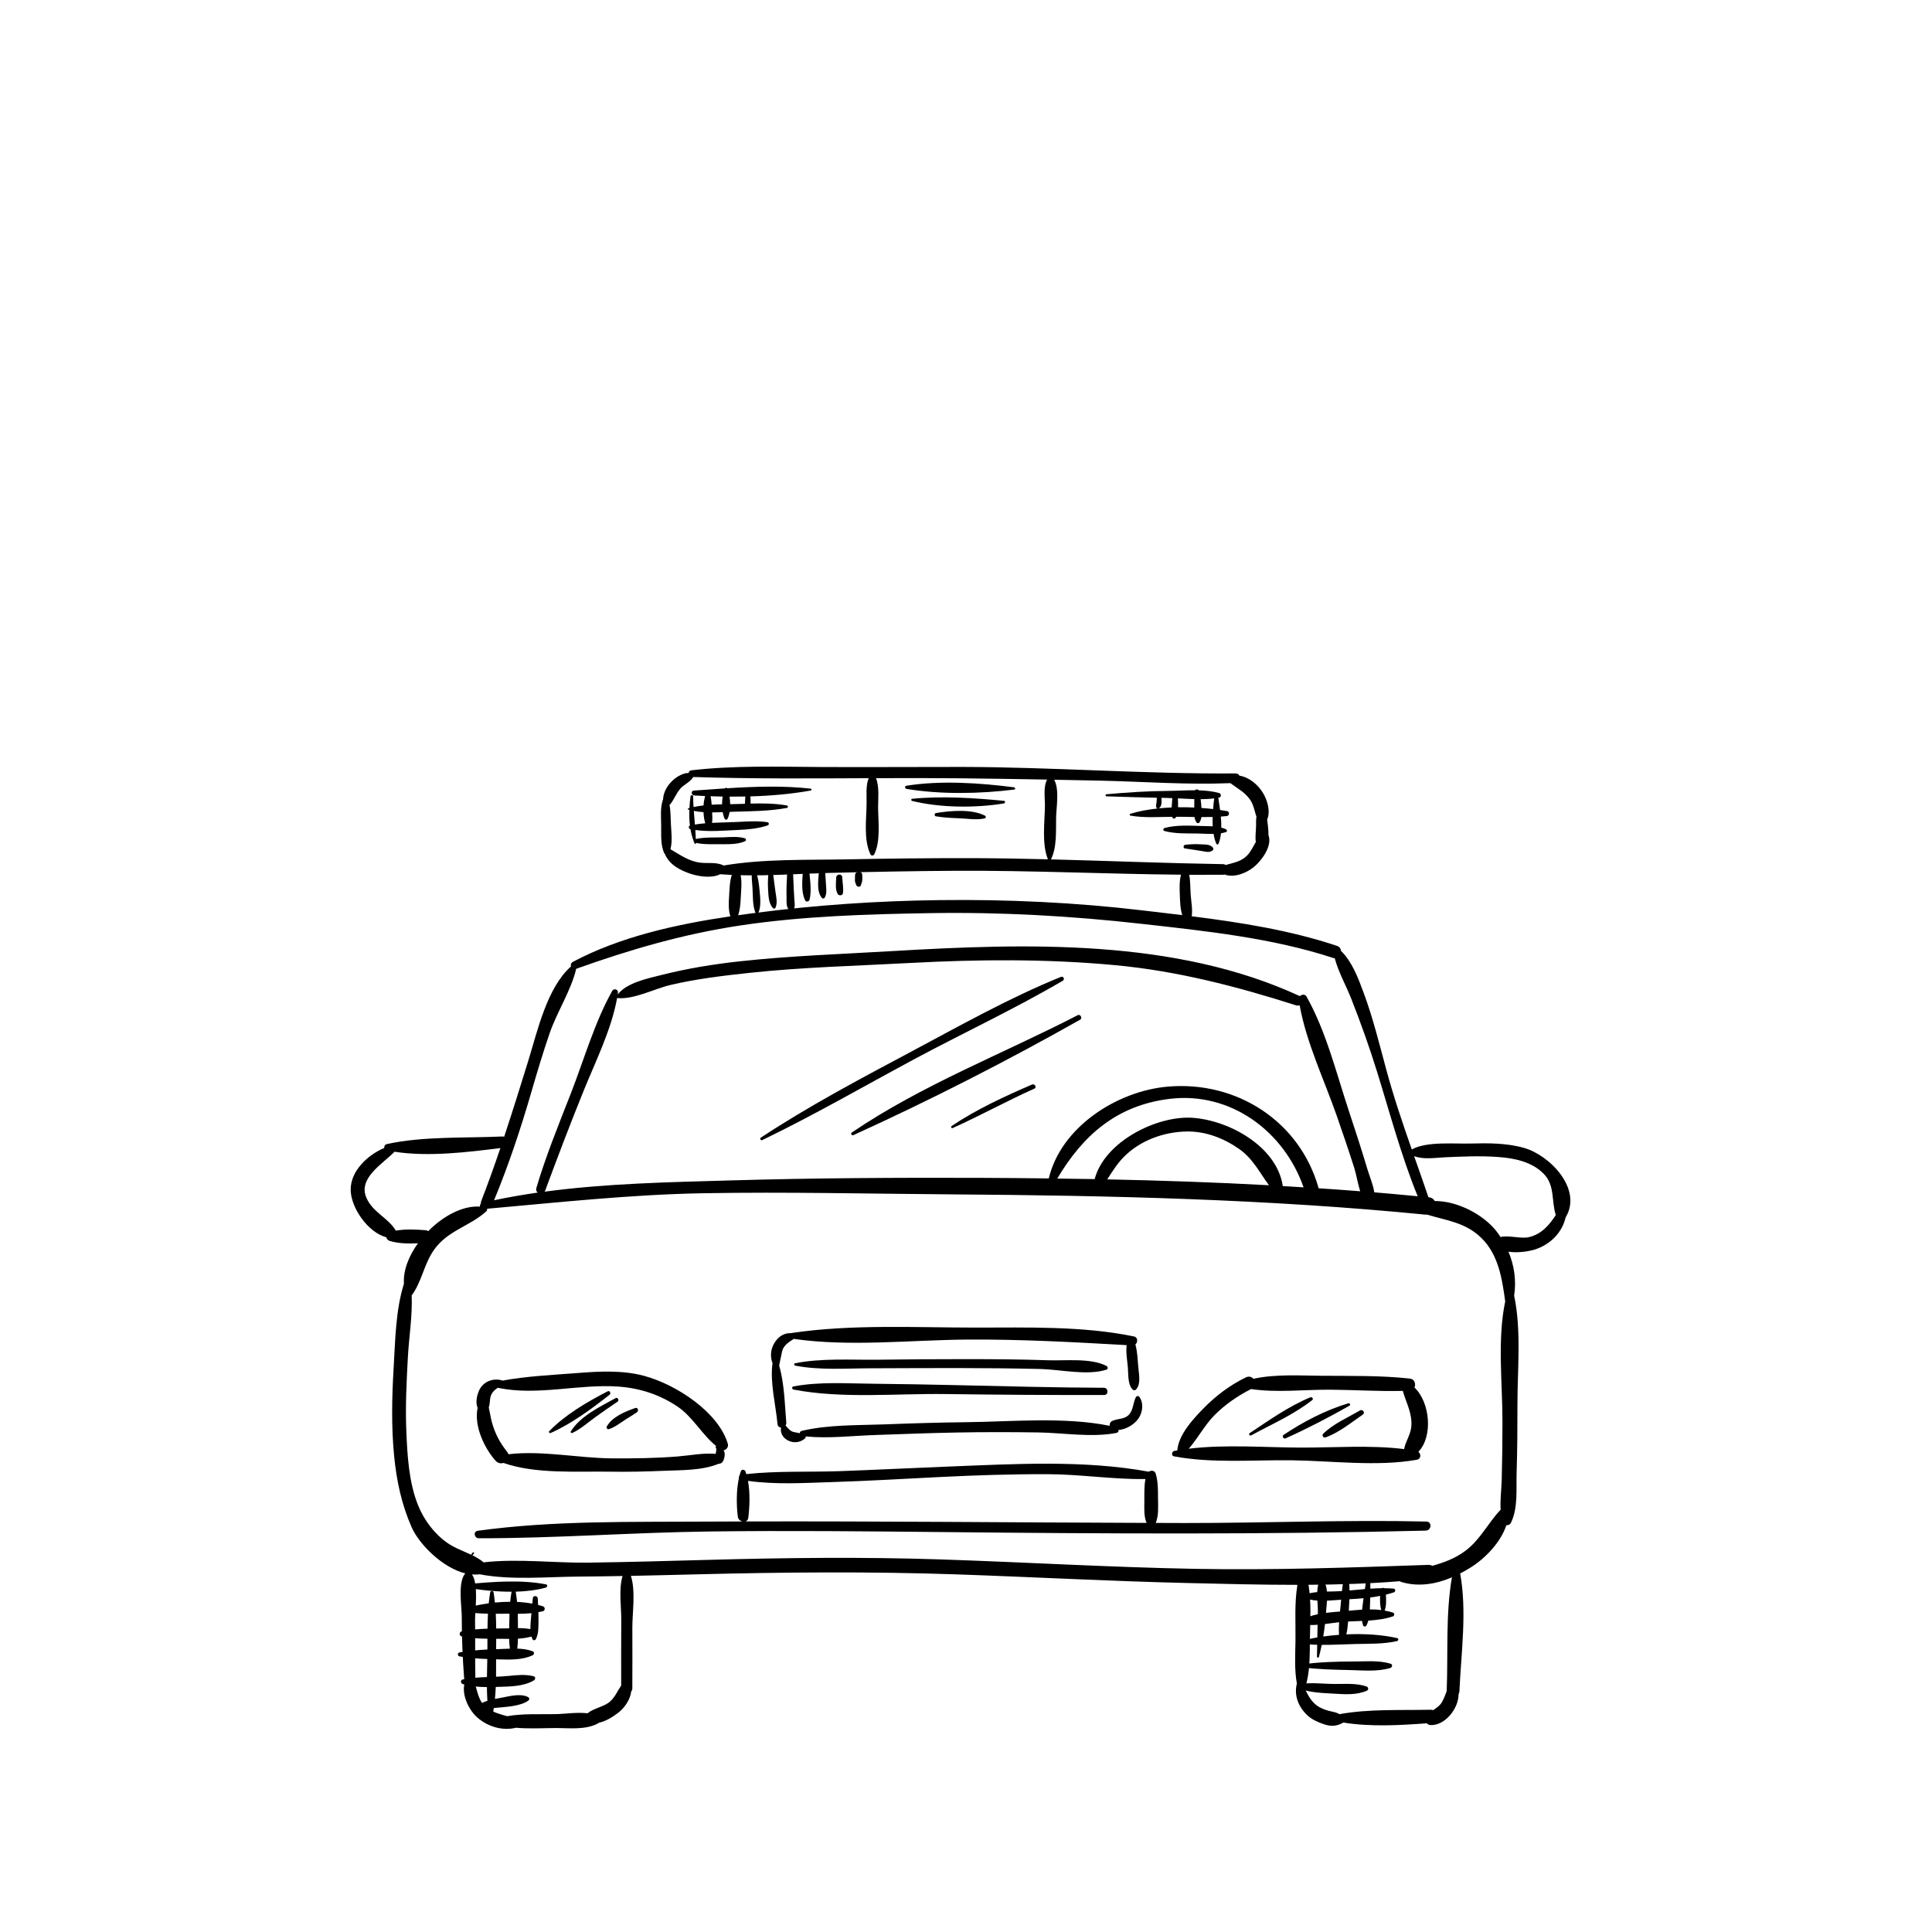 <svg xmlns="http://www.w3.org/2000/svg" xmlns:xlink="http://www.w3.org/1999/xlink" width="377" zoomAndPan="magnify" viewBox="0 0 282.96 283.5" height="377" preserveAspectRatio="xMidYMid meet" version="1.0"><defs><clipPath id="id1"><path d="M 51.121 112.156 L 231 112.156 L 231 254 L 51.121 254 Z M 51.121 112.156 " clip-rule="nonzero"/></clipPath></defs><path fill="#000000" d="M 209.031 223.27 C 197.211 223 185.379 223.492 173.559 223.488 C 172.145 223.488 170.734 223.477 169.32 223.473 C 169.781 222.371 169.664 221.105 169.656 219.91 C 169.652 218.672 169.672 217.48 169.332 216.281 C 169.18 215.754 168.664 215.723 168.301 215.957 C 158.824 214.207 148.547 214.828 138.98 215.199 C 133.676 215.406 128.371 215.68 123.066 215.871 C 118.488 216.039 113.801 215.812 109.242 216.309 C 109.199 216.176 109.164 216.039 109.117 215.914 C 109.02 215.648 108.57 215.551 108.453 215.867 C 108.375 216.066 108.312 216.281 108.254 216.5 C 108.164 216.594 108.137 216.727 108.168 216.852 C 107.758 218.645 107.789 220.895 107.996 222.559 C 108.039 222.914 108.324 223.164 108.637 223.258 C 106.992 223.266 105.348 223.27 103.703 223.277 C 92.5 223.355 80.977 223.09 69.859 224.621 C 69.129 224.719 69.301 225.719 69.996 225.723 C 81.285 225.734 92.598 224.871 103.895 224.727 C 115.367 224.582 126.836 224.703 138.309 224.816 C 161.832 225.055 185.43 225.188 208.949 224.602 C 209.797 224.578 209.902 223.289 209.031 223.27 Z M 109.129 223.258 C 109.332 223.184 109.496 223.023 109.531 222.723 C 109.734 221.121 109.812 219.062 109.488 217.301 C 113.531 217.871 117.742 217.609 121.797 217.48 C 127.051 217.316 132.297 217.004 137.543 216.742 C 142.836 216.477 148.137 216.305 153.434 216.32 C 158.219 216.328 163.035 217.105 167.809 217.031 C 167.609 218.109 167.656 219.211 167.652 220.309 C 167.645 221.363 167.562 222.496 167.98 223.469 C 158.121 223.441 148.266 223.371 138.406 223.32 C 128.648 223.273 118.891 223.227 109.129 223.258 Z M 109.129 223.258 " fill-opacity="1" fill-rule="nonzero"/><path fill="#000000" d="M 106.535 211.875 C 105.211 207.332 99.129 203.207 94.227 201.887 C 91.055 201.031 87.609 201.23 84.375 201.484 C 80.781 201.766 77.055 201.93 73.496 202.586 C 72.094 202.129 70.535 202.746 69.98 204.152 C 69.672 204.926 69.496 205.832 69.816 206.59 C 69.254 209.234 70.793 212.477 72.449 214.344 C 72.785 214.727 73.227 214.793 73.605 214.668 C 78.305 216.328 84.418 215.875 89.316 215.953 C 91.891 215.996 94.469 215.938 97.043 215.828 C 99.664 215.715 102.711 215.809 105.176 214.797 C 105.426 214.801 105.68 214.691 105.828 214.402 C 105.832 214.402 105.832 214.402 105.832 214.398 C 105.879 214.328 105.914 214.254 105.93 214.172 C 106.07 213.809 106.145 213.352 106 213.004 C 105.969 212.934 105.941 212.871 105.91 212.809 C 106.324 212.777 106.656 212.297 106.535 211.875 Z M 99.18 213.719 C 95.984 213.977 92.773 214.02 89.574 214 C 84.684 213.973 79.23 212.805 74.34 213.395 C 74.301 213.273 74.242 213.152 74.145 213.035 C 73.094 211.73 72.363 210.352 71.922 208.738 C 71.723 208.012 71.621 207.266 71.453 206.539 C 71.59 206.129 71.598 205.707 71.656 205.227 C 71.746 204.504 72.207 204 72.789 203.641 C 78.543 204.871 84.633 203.055 90.469 203.465 C 93.602 203.688 96.492 204.629 99.102 206.367 C 101.41 207.906 102.758 210.562 104.859 212.219 C 104.852 212.219 104.844 212.219 104.836 212.219 C 104.746 212.207 104.652 212.336 104.746 212.398 C 104.926 212.523 104.801 213.066 104.766 213.23 C 104.758 213.266 104.738 213.301 104.727 213.336 C 102.887 213.18 101.031 213.57 99.18 213.719 Z M 99.18 213.719 " fill-opacity="1" fill-rule="nonzero"/><path fill="#000000" d="M 207.859 213.043 C 210.051 210.766 209.566 205.758 207.289 203.602 C 207.516 203.102 207.312 202.371 206.648 202.297 C 202.371 201.82 197.98 201.918 193.68 201.879 C 190.457 201.852 186.883 201.617 183.66 202.32 C 183.406 202.043 183.004 201.898 182.566 202.109 C 180.18 203.266 178.105 204.84 176.258 206.738 C 174.75 208.289 172.668 210.539 172.484 212.832 C 172.332 212.859 172.184 212.883 172.035 212.91 C 171.66 212.98 171.578 213.621 171.992 213.699 C 177.562 214.75 183.594 214.215 189.25 214.281 C 195.195 214.355 201.762 215.238 207.617 214.207 C 208.266 214.094 208.281 213.359 207.859 213.043 Z M 190.586 212.418 C 185.242 212.402 179.531 211.926 174.16 212.586 C 175.5 211.059 176.523 209.09 177.953 207.652 C 179.508 206.086 181.348 204.828 183.312 203.828 C 187.078 204.391 191.133 203.898 194.91 203.922 C 198.457 203.945 202.023 204.188 205.574 204.098 C 206.066 205.848 206.961 207.324 206.832 209.262 C 206.75 210.492 205.984 211.473 205.77 212.637 C 200.828 212.023 195.496 212.434 190.586 212.418 Z M 190.586 212.418 " fill-opacity="1" fill-rule="nonzero"/><path fill="#000000" d="M 166.918 204.969 C 166.77 204.766 166.488 204.852 166.391 205.047 C 166.016 205.809 166.035 206.73 165.523 207.43 C 164.859 208.332 163.816 208.098 162.93 208.512 C 162.645 208.645 162.523 208.949 162.566 209.223 C 155.902 207.875 148.246 208.617 141.539 208.691 C 137.523 208.734 133.512 208.859 129.5 209.012 C 125.523 209.16 121.262 209.039 117.383 209.965 C 117.195 210.008 117.09 210.16 117.066 210.32 C 116.809 210.246 116.543 210.191 116.262 210.148 C 115.727 210.062 115.332 209.57 115.004 209.172 C 115.078 209.059 115.125 208.93 115.109 208.766 C 114.887 206.129 114.832 203.004 114.062 200.391 C 114.211 199.691 114.336 198.988 114.5 198.285 C 114.707 197.398 115.488 196.941 116.211 196.469 C 124.496 197.656 133.367 196.625 141.715 196.566 C 149.535 196.516 157.262 196.941 165.055 197.383 C 164.918 198.453 165.141 199.613 165.234 200.676 C 165.316 201.629 165.188 203.18 165.938 203.895 C 166.062 204.016 166.27 204.051 166.402 203.918 C 167.176 203.141 166.859 201.684 166.77 200.695 C 166.668 199.594 166.641 198.363 166.336 197.285 C 166.711 196.973 166.719 196.23 166.129 196.109 C 158.633 194.562 150.559 194.809 142.949 194.809 C 134.082 194.812 124.641 194.289 115.852 195.609 C 115.832 195.613 115.816 195.621 115.797 195.629 C 114.992 195.582 114.211 195.961 113.68 196.617 C 112.848 197.645 112.656 198.891 113.086 200.035 C 112.699 202.891 113.562 206.129 113.82 208.961 C 113.852 209.297 114.082 209.461 114.336 209.488 C 114.184 210.348 114.695 211.109 115.523 211.449 C 116.332 211.785 117.195 211.648 117.852 211.078 C 117.938 211 117.973 210.887 117.957 210.781 C 121.297 211.113 124.742 210.688 128.086 210.574 C 132.09 210.438 136.094 210.281 140.098 210.207 C 144.102 210.129 148.105 210.137 152.109 210.195 C 155.812 210.254 159.93 210.973 163.57 210.262 C 163.789 210.219 163.887 210.023 163.875 209.828 C 164.883 209.766 165.934 209.148 166.551 208.449 C 167.367 207.535 167.648 205.996 166.918 204.969 Z M 166.918 204.969 " fill-opacity="1" fill-rule="nonzero"/><path fill="#000000" d="M 162.09 200.434 C 159.738 199.238 156.125 199.695 153.527 199.605 C 149.5 199.465 145.469 199.441 141.441 199.438 C 137.152 199.434 132.859 199.469 128.57 199.523 C 124.578 199.57 120.328 199.266 116.398 200.043 C 116.223 200.078 116.234 200.352 116.402 200.387 C 119.996 201.094 123.863 200.789 127.512 200.781 C 131.73 200.77 135.949 200.742 140.168 200.746 C 144.234 200.75 148.305 200.789 152.367 200.883 C 155.32 200.953 159.277 201.891 162.086 200.984 C 162.355 200.898 162.301 200.543 162.09 200.434 Z M 162.09 200.434 " fill-opacity="1" fill-rule="nonzero"/><path fill="#000000" d="M 161.703 203.641 C 154.418 203.617 147.145 203.41 139.863 203.25 C 135.926 203.168 131.988 203.082 128.051 203.051 C 124.121 203.023 120.031 202.707 116.156 203.445 C 115.879 203.5 115.934 203.859 116.18 203.906 C 123.301 205.273 131.238 204.465 138.477 204.562 C 146.238 204.664 153.992 204.723 161.754 204.699 C 162.441 204.695 162.383 203.641 161.703 203.641 Z M 161.703 203.641 " fill-opacity="1" fill-rule="nonzero"/><path fill="#000000" d="M 155.41 143.348 C 147.742 146.457 140.434 150.598 133.137 154.48 C 125.766 158.406 118.348 162.336 111.371 166.938 C 111.176 167.066 111.359 167.402 111.57 167.301 C 119.102 163.672 126.352 159.473 133.715 155.516 C 140.996 151.605 148.543 148.098 155.672 143.918 C 156.016 143.715 155.793 143.195 155.41 143.348 Z M 155.41 143.348 " fill-opacity="1" fill-rule="nonzero"/><path fill="#000000" d="M 157.879 148.965 C 146.891 154.637 134.961 159.211 124.715 166.191 C 124.5 166.336 124.723 166.672 124.949 166.57 C 136.223 161.438 147.453 155.715 158.238 149.621 C 158.609 149.41 158.258 148.766 157.879 148.965 Z M 157.879 148.965 " fill-opacity="1" fill-rule="nonzero"/><path fill="#000000" d="M 151.16 159.148 C 147.102 160.906 143.051 162.758 139.375 165.23 C 139.191 165.352 139.344 165.613 139.539 165.523 C 143.578 163.703 147.461 161.559 151.508 159.746 C 151.918 159.562 151.562 158.973 151.16 159.148 Z M 151.16 159.148 " fill-opacity="1" fill-rule="nonzero"/><g clip-path="url(#id1)"><path fill="#000000" d="M 223.426 168.461 C 220.891 167.723 218.152 167.727 215.531 167.801 C 213.121 167.867 209.043 167.453 206.895 168.672 C 205.535 164.785 204.215 160.895 203.133 156.887 C 202.113 153.109 201.18 149.301 199.812 145.629 C 199.023 143.516 198.156 141.148 196.52 139.543 C 196.484 139.223 196.293 138.918 195.898 138.789 C 189.102 136.516 181.812 135.363 174.605 134.453 C 174.75 133.41 174.523 132.309 174.449 131.266 C 174.383 130.289 174.414 129.316 174.238 128.367 C 175.902 128.375 177.562 128.375 179.227 128.363 C 179.297 128.359 179.352 128.336 179.41 128.324 C 180.871 128.852 182.684 128.098 183.797 127.16 C 184.902 126.227 186.465 124.105 185.859 122.535 C 185.887 121.762 185.75 120.949 185.676 120.281 C 185.676 120.277 185.672 120.266 185.672 120.258 C 186.195 119.047 185.699 117.406 185.059 116.355 C 184.305 115.121 183.043 114.059 181.617 113.82 C 181.508 113.633 181.316 113.488 181.027 113.492 C 167.641 113.59 154.219 112.559 140.816 112.539 C 133.965 112.531 127.113 112.59 120.262 112.551 C 113.922 112.516 107.457 112.305 101.152 113.039 C 100.922 113.066 100.805 113.238 100.777 113.426 C 100.059 113.395 99.117 113.949 98.707 114.285 C 97.777 115.051 97.066 116.137 97.023 117.336 C 97.008 117.367 96.992 117.391 96.98 117.426 C 96.605 118.605 96.734 119.852 96.75 121.074 C 96.773 122.418 96.629 123.973 97.207 125.207 C 97.227 125.254 97.262 125.277 97.293 125.312 C 97.934 126.863 99.496 127.707 101.09 128.227 C 102.289 128.617 104.152 128.914 105.402 128.285 C 105.973 128.328 106.543 128.359 107.113 128.387 C 106.789 129.402 106.785 130.496 106.715 131.555 C 106.648 132.535 106.602 133.531 106.906 134.461 C 99.012 135.629 90.785 137.426 83.801 141.141 C 83.508 141.297 83.441 141.578 83.516 141.816 C 79.992 144.934 78.586 151.336 77.277 155.562 C 76.105 159.344 74.945 163.086 73.707 166.812 C 73.625 166.781 73.543 166.762 73.441 166.766 C 67.992 167.02 61.82 166.711 56.508 167.879 C 56.207 167.945 56.074 168.215 56.125 168.449 C 53.645 169.484 51.148 171.875 51.188 174.609 C 51.223 177.223 53.695 180.828 56.426 181.566 C 56.48 181.793 56.629 182 56.852 182.07 C 58.109 182.473 59.645 182.516 61.059 182.438 C 59.707 184.316 58.875 186.441 59.004 188.371 C 57.773 192.277 57.73 196.762 57.488 200.809 C 57.234 205.066 57.148 209.375 57.562 213.625 C 57.914 217.258 58.652 220.746 60.129 224.094 C 61.266 226.664 64.699 230.062 68.004 230.875 C 66.871 232.172 67.488 235.734 67.488 237.18 C 67.488 240.238 67.602 243.262 67.84 246.309 C 67.852 246.434 67.918 246.57 68.012 246.684 C 67.293 248.43 68.48 250.906 69.781 252.035 C 71.332 253.383 73.473 254.016 75.441 253.527 C 77.348 253.699 79.301 253.582 81.184 253.57 C 83.246 253.562 85.68 253.891 87.523 252.867 C 87.562 252.844 87.594 252.816 87.625 252.793 C 88.684 252.562 89.754 251.871 90.488 251.297 C 91.359 250.617 92.223 249.398 92.355 248.195 C 92.445 248.086 92.516 247.945 92.516 247.746 C 92.52 244.801 92.543 241.852 92.52 238.91 C 92.504 236.738 93.031 233.508 92.309 231.242 C 95.652 231.176 99 231.09 102.344 231.008 C 114.906 230.695 127.441 230.59 140 231.02 C 151.305 231.406 162.598 232.023 173.902 232.289 C 179.254 232.414 184.684 232.562 190.113 232.559 C 189.66 235.242 189.863 238.031 189.828 240.742 C 189.801 242.84 189.652 244.984 190.031 247.047 C 189.59 248.781 190.25 250.469 191.578 251.707 C 192.242 252.328 193.102 252.703 193.949 252.996 C 195.098 253.395 195.906 253.301 196.859 252.766 C 200.828 253.41 205.105 253.172 209.102 252.875 C 209.223 253.016 209.383 253.113 209.582 253.129 C 211.699 253.289 213.762 250.77 213.762 248.598 C 213.828 248.48 213.875 248.34 213.883 248.172 C 214.133 242.59 215.016 236.43 213.992 230.891 C 214.559 230.598 215.109 230.281 215.645 229.941 C 217.676 228.648 219.953 226.32 220.77 223.809 C 221.035 223.836 221.32 223.711 221.445 223.449 C 222.504 221.266 222.203 218.559 222.277 216.164 C 222.383 212.82 222.398 209.473 222.398 206.129 C 222.395 200.957 222.996 195.223 221.914 190.121 C 222.254 187.914 221.938 185.707 221.078 183.672 C 222.484 183.898 224.23 183.609 225.121 183.297 C 227.32 182.535 228.969 180.812 229.469 178.641 C 231.98 174.504 227.18 169.555 223.426 168.461 Z M 180.273 114.918 C 181.32 115.707 182.434 116.254 183.195 117.387 C 183.684 118.109 183.82 119.02 184.102 119.855 C 184.023 120.273 184.043 120.738 184.047 121.055 C 184.059 121.82 183.875 122.75 184.012 123.543 C 183.617 124.227 183.266 124.973 182.766 125.5 C 181.887 126.434 180.727 126.598 179.59 126.926 C 179.477 126.859 179.352 126.805 179.188 126.805 C 170.77 126.668 162.363 126.32 153.949 126.105 C 154.836 124.34 154.668 121.883 154.703 119.938 C 154.73 118.469 155.215 115.84 154.418 114.418 C 156.684 114.457 158.949 114.5 161.215 114.551 C 167.555 114.695 173.934 115.18 180.273 114.918 Z M 108.41 128.43 C 112.762 128.531 117.156 128.199 121.477 128.09 C 127.645 127.934 133.812 127.812 139.98 127.777 C 151 127.719 162.016 128.25 173.031 128.352 C 172.77 129.332 172.82 130.367 172.859 131.391 C 172.895 132.336 172.914 133.367 173.219 134.281 C 171.293 134.047 169.379 133.824 167.48 133.602 C 157.547 132.422 147.527 131.957 137.527 132.082 C 128.434 132.195 119.328 132.812 110.312 133.992 C 109.562 134.09 108.809 134.191 108.051 134.301 C 108.309 133.504 108.387 132.68 108.422 131.828 C 108.473 130.707 108.633 129.535 108.41 128.43 Z M 105.906 127.004 C 104.906 126.473 103.605 126.715 102.512 126.59 C 100.82 126.395 99.527 125.434 98.113 124.617 C 98.418 123.453 98.238 122.129 98.18 120.957 C 98.129 120.008 98.152 119.039 97.973 118.109 C 98.031 118.066 98.086 118.02 98.133 117.953 C 98.742 117.148 99.07 116.156 99.82 115.457 C 100.016 115.273 101.234 114.535 101.445 114.016 C 110.004 114.293 118.609 114.23 127.199 114.191 C 126.758 115.262 126.902 116.688 126.895 117.766 C 126.879 120.121 126.418 123.188 127.457 125.359 C 127.578 125.613 127.906 125.59 128.023 125.348 C 128.973 123.406 128.598 120.57 128.582 118.465 C 128.574 117.254 128.793 115.449 128.27 114.188 C 132.422 114.172 136.57 114.164 140.711 114.207 C 144.934 114.25 149.156 114.32 153.379 114.395 C 152.797 115.457 153.078 117.129 153.062 118.25 C 153.031 120.68 152.578 123.793 153.5 126.094 C 149.914 126.004 146.324 125.938 142.734 125.926 C 136.469 125.906 130.211 125.98 123.953 126.102 C 118.012 126.215 111.805 126.012 105.906 127.004 Z M 77.672 160.344 C 78.523 157.414 79.391 154.492 80.387 151.609 C 81.445 148.535 83.52 145.355 84.285 142.16 C 92.227 139.324 99.996 137.059 108.367 135.801 C 117.57 134.422 126.965 134.145 136.254 133.992 C 146.602 133.82 156.957 134.406 167.238 135.562 C 176.574 136.609 186.402 137.629 195.355 140.57 C 195.438 140.598 195.516 140.609 195.59 140.617 C 196.129 142.656 197.246 144.602 198.008 146.543 C 199.398 150.074 200.672 153.637 201.797 157.262 C 203.688 163.352 205.344 169.617 207.762 175.539 C 205.641 175.336 203.516 175.137 201.391 174.961 C 201.223 173.797 200.688 172.602 200.375 171.543 C 199.535 168.715 198.617 165.906 197.688 163.105 C 195.852 157.57 194.32 151.312 191.438 146.219 C 191.223 145.844 190.738 145.914 190.473 146.18 C 190.465 146.176 190.461 146.168 190.453 146.164 C 172.16 137.703 150.305 138.41 130.668 139.562 C 123.191 140.004 115.711 140.254 108.262 141.066 C 104.363 141.488 100.508 142.125 96.707 143.09 C 94.781 143.578 91.68 144.195 90.371 145.938 C 90.383 145.859 90.398 145.777 90.41 145.695 C 90.484 145.191 89.816 144.957 89.566 145.406 C 86.965 150.047 85.418 155.535 83.477 160.496 C 81.691 165.059 79.828 169.621 78.434 174.32 C 78.348 174.621 78.449 174.855 78.629 175 C 76.477 175.309 74.34 175.68 72.23 176.125 C 74.363 170.961 76.113 165.707 77.672 160.344 Z M 174.691 164.023 C 169.516 163.688 161.824 167.48 160.359 173.02 C 158.531 172.988 156.703 172.965 154.875 172.941 C 158.629 166.594 163.609 162.191 171.363 161.246 C 180.328 160.156 188.156 166.023 191.016 174.23 C 189.996 174.168 188.98 174.102 187.965 174.043 C 187.102 168.195 180.004 164.367 174.691 164.023 Z M 185.938 173.922 C 178.031 173.492 170.121 173.223 162.203 173.059 C 162.938 171.934 163.633 170.793 164.613 169.793 C 167.008 167.355 170.449 166.105 173.816 166.035 C 176.617 165.977 179.297 167.012 181.559 168.598 C 183.586 170.02 184.559 172.059 185.938 173.922 Z M 171.059 159.453 C 163.648 160.105 155.414 165.367 153.629 172.922 C 150.223 172.879 146.816 172.848 143.406 172.836 C 131.277 172.797 119.125 172.859 107 173.211 C 98.012 173.469 88.688 173.648 79.637 174.867 C 79.668 174.816 79.707 174.773 79.727 174.715 C 81.559 169.777 83.418 164.867 85.402 159.988 C 87.156 155.676 89.445 151.078 90.285 146.453 C 92.691 146.715 95.754 145.09 98.094 144.539 C 101.883 143.645 105.797 143.176 109.664 142.762 C 117.512 141.918 125.426 141.73 133.305 141.305 C 143.34 140.766 153.363 140.695 163.379 141.629 C 172.484 142.48 181.23 144.75 189.914 147.523 C 190.109 147.586 190.285 147.566 190.438 147.504 C 191.418 152.973 194.043 158.473 195.863 163.672 C 196.758 166.223 197.625 168.781 198.445 171.355 C 198.766 172.363 198.953 173.652 199.324 174.805 C 197.293 174.645 195.258 174.5 193.227 174.367 C 190.469 164.512 181.168 158.562 171.059 159.453 Z M 57.812 180.582 C 56.727 178.707 54.383 177.906 53.469 175.699 C 52.273 172.809 56 170.715 57.621 169.004 C 62.566 169.773 68.258 169.082 73.156 168.469 C 72.27 171.078 71.344 173.672 70.34 176.266 C 70.289 176.402 70.273 176.527 70.285 176.641 C 70.172 176.754 70.133 176.914 70.156 177.059 C 67.656 176.875 64.781 178.418 62.574 180.652 C 62.461 180.582 62.336 180.531 62.191 180.52 C 60.832 180.418 59.23 180.328 57.812 180.582 Z M 90.895 237.672 C 90.871 240.891 90.879 244.113 90.883 247.332 C 90.352 248.098 90.008 248.977 89.293 249.641 C 88.387 250.48 86.867 250.625 85.953 251.41 C 84.418 251.215 82.73 251.504 81.234 251.531 C 78.926 251.574 76.469 251.426 74.164 251.832 C 73.109 251.559 72.066 251.258 71.176 250.605 C 69.836 249.629 69.832 248.059 69.277 246.707 C 69.398 246.566 69.488 246.395 69.484 246.23 C 69.43 243.422 69.48 240.613 69.438 237.801 C 69.418 236.34 70 232.508 68.992 231.031 C 69.367 231.059 69.746 231.062 70.109 231.008 C 74.754 231.906 80.051 231.371 84.656 231.348 C 86.801 231.332 88.945 231.301 91.086 231.262 C 90.492 233.203 90.906 235.793 90.895 237.672 Z M 212.016 248.125 C 212.016 248.137 212.016 248.148 212.016 248.16 C 211.797 248.719 211.605 249.297 211.293 249.812 C 210.977 250.328 210.5 250.637 210.023 250.949 C 209.906 250.91 209.781 250.883 209.637 250.887 C 205.258 250.984 200.609 250.746 196.281 251.535 C 196.016 251.387 195.734 251.27 195.359 251.195 C 194.672 251.051 194.016 250.875 193.395 250.539 C 192.293 249.945 191.695 248.883 191.207 247.777 C 191.988 245.457 191.914 242.938 191.945 240.504 C 191.98 237.875 192.18 235.156 191.738 232.551 C 196.227 232.523 200.715 232.387 205.152 232.023 C 205.199 232.07 205.258 232.109 205.324 232.129 C 207.852 232.902 210.422 232.461 212.785 231.457 C 211.84 236.844 212.238 242.695 212.016 248.125 Z M 220.199 208.527 C 220.203 211.402 220.168 214.273 220.09 217.148 C 220.051 218.625 219.84 220.094 219.934 221.535 C 218.109 223.43 217.051 225.789 214.871 227.48 C 213.363 228.648 211.664 229.27 209.91 229.766 C 209.754 229.676 209.562 229.621 209.34 229.629 C 197.895 230.027 186.512 230.422 175.051 230.211 C 162.574 229.977 150.109 229.234 137.637 228.824 C 126.297 228.453 114.969 228.582 103.625 228.895 C 97.781 229.055 91.938 229.219 86.09 229.301 C 81.168 229.371 75.691 228.68 70.695 229.258 C 70.199 228.84 69.641 228.512 69.055 228.227 C 69.121 228.133 69.191 228.043 69.27 227.961 C 69.371 227.855 69.195 227.707 69.098 227.816 C 69.008 227.914 68.938 228.027 68.859 228.137 C 67.715 227.594 66.484 227.164 65.418 226.434 C 63.477 225.102 61.949 223.047 61.078 220.883 C 59.711 217.492 59.5 213.535 59.352 209.945 C 59.203 206.387 59.387 202.824 59.574 199.273 C 59.73 196.273 60.262 193.129 60.141 190.086 C 61.629 188.086 61.938 185.5 63.398 183.426 C 65.441 180.516 68.652 179.977 71.117 177.727 C 71.211 177.637 71.238 177.492 71.199 177.371 C 81.82 176.43 92.285 175.281 102.973 175.094 C 115.148 174.879 127.332 175.176 139.508 175.262 C 162.656 175.426 185.793 175.961 208.84 178.23 C 208.945 178.242 209.047 178.242 209.145 178.23 C 211.922 179.098 214.719 179.336 217.078 181.629 C 219.613 184.094 220.148 187.621 220.602 190.965 C 219.43 196.543 220.199 202.926 220.199 208.527 Z M 224.152 181.523 C 222.949 181.832 221.176 181.219 219.922 181.523 C 219.734 181.238 219.543 180.953 219.328 180.684 C 217.461 178.281 213.645 176.211 210.262 176.238 C 210.109 175.949 209.828 175.73 209.375 175.684 C 209.363 175.684 209.352 175.684 209.336 175.68 C 208.652 173.656 207.941 171.648 207.234 169.645 C 208.621 170.191 210.359 169.883 211.816 169.816 C 214.418 169.703 217.035 169.586 219.633 169.781 C 221.992 169.957 224.523 170.484 226.238 172.227 C 227.949 173.957 227.352 176.289 228.031 178.289 C 227.07 179.746 226 181.051 224.152 181.523 Z M 224.152 181.523 " fill-opacity="1" fill-rule="nonzero"/></g><path fill="#000000" d="M 118.699 115.727 C 114.75 115.273 110.555 115.41 106.457 115.668 C 106.352 115.574 106.191 115.59 106.09 115.691 C 104.559 115.789 103.043 115.902 101.559 116.008 C 101.082 116.039 101.152 116.699 101.605 116.727 C 102.129 116.758 102.664 116.785 103.195 116.809 C 103.082 117.234 103 117.703 102.965 118.188 C 102.473 118.246 101.98 118.32 101.5 118.426 C 101.469 117.906 101.441 117.383 101.441 116.855 C 101.441 116.641 101.086 116.613 101.059 116.832 C 100.984 117.395 100.926 117.984 100.898 118.582 C 100.84 118.598 100.777 118.609 100.723 118.625 C 100.637 118.652 100.637 118.77 100.723 118.797 C 100.777 118.812 100.832 118.82 100.891 118.836 C 100.859 119.602 100.875 120.379 100.965 121.141 C 100.711 121.227 100.785 121.613 101.027 121.664 C 101.035 121.668 101.043 121.668 101.047 121.668 C 101.145 122.254 101.293 122.824 101.5 123.363 C 101.492 123.449 101.52 123.527 101.582 123.586 C 101.609 123.645 101.625 123.707 101.652 123.766 C 101.699 123.871 101.855 123.852 101.855 123.727 C 101.855 123.715 101.855 123.699 101.855 123.684 C 102.992 123.93 104.168 123.879 105.328 123.875 C 106.582 123.867 107.895 123.953 109.059 123.441 C 109.242 123.359 109.234 123.066 109.035 123.012 C 108.008 122.711 106.957 122.828 105.898 122.867 C 104.547 122.914 103.156 122.824 101.828 123.113 C 101.812 122.672 101.797 122.23 101.762 121.793 C 103.797 122.086 105.945 121.875 107.98 121.789 C 109.457 121.727 110.957 121.594 112.363 121.125 C 112.625 121.035 112.605 120.688 112.324 120.648 C 110.898 120.434 109.461 120.535 108.023 120.609 C 106.773 120.672 105.488 120.684 104.215 120.746 C 104.281 120.238 104.262 119.73 104.227 119.215 C 104.742 119.211 105.258 119.195 105.777 119.176 C 105.836 119.52 105.93 119.848 106.066 120.148 C 106.16 120.352 106.418 120.301 106.5 120.125 C 106.641 119.82 106.738 119.484 106.797 119.137 C 107 119.129 107.203 119.117 107.402 119.113 C 110.02 119.035 112.637 119.035 115.219 118.551 C 115.402 118.52 115.379 118.227 115.203 118.195 C 113.426 117.883 111.652 117.867 109.867 117.918 C 109.867 117.848 109.867 117.773 109.871 117.707 C 109.879 117.43 109.859 117.145 109.832 116.863 C 112.848 116.777 115.855 116.512 118.703 116 C 118.855 115.973 118.855 115.746 118.699 115.727 Z M 101.699 120.992 C 101.641 120.324 101.586 119.66 101.539 118.992 C 102.008 119.086 102.48 119.141 102.961 119.176 C 102.984 119.75 103.066 120.309 103.223 120.809 C 102.711 120.852 102.199 120.906 101.699 120.992 Z M 105.684 118.027 C 105.176 118.039 104.664 118.051 104.16 118.082 C 104.133 117.664 104.09 117.25 103.996 116.84 C 104.586 116.863 105.18 116.879 105.773 116.891 C 105.719 117.262 105.688 117.645 105.684 118.027 Z M 109.059 117.504 C 109.047 117.633 109.039 117.789 109.043 117.945 C 108.816 117.953 108.594 117.961 108.371 117.969 C 107.883 117.988 107.383 117.996 106.879 118.004 C 106.871 117.633 106.836 117.262 106.781 116.898 C 107.555 116.902 108.328 116.895 109.102 116.879 C 109.086 117.09 109.074 117.297 109.059 117.504 Z M 109.059 117.504 " fill-opacity="1" fill-rule="nonzero"/><path fill="#000000" d="M 179.777 119.016 C 179.449 118.957 179.102 118.91 178.762 118.859 C 178.68 118.23 178.586 117.625 178.504 117.055 C 178.547 117.047 178.59 117.043 178.629 117.035 C 178.984 116.961 178.941 116.453 178.621 116.367 C 177.668 116.105 176.66 116.004 175.641 115.973 C 175.492 115.789 175.219 115.797 175.07 115.965 C 173.723 115.957 172.363 116.047 171.07 116.059 C 168.062 116.078 165.07 116.281 162.078 116.551 C 161.902 116.566 161.926 116.848 162.098 116.852 C 164.559 116.93 167.02 117.012 169.48 117.062 C 169.473 117.273 169.469 117.484 169.445 117.695 C 169.418 117.926 169.34 118.16 169.379 118.391 C 169.398 118.512 169.496 118.613 169.609 118.637 C 168.18 118.789 166.801 119.039 165.574 119.422 C 165.434 119.465 165.492 119.664 165.613 119.684 C 167.621 120.035 169.676 119.879 171.711 119.855 C 171.742 119.918 171.777 119.984 171.82 120.043 C 171.898 120.156 172.07 120.137 172.16 120.062 C 172.238 120 172.289 119.926 172.34 119.852 C 173.227 119.852 174.117 119.871 175.008 119.887 C 175.051 120.164 175.137 120.43 175.301 120.668 C 175.41 120.828 175.621 120.848 175.734 120.68 C 175.898 120.441 175.98 120.176 176.023 119.898 C 176.574 119.902 177.125 119.898 177.672 119.883 C 177.656 120.344 177.656 120.805 177.68 121.254 C 177.191 121.223 176.695 121.223 176.191 121.211 C 174.375 121.16 172.387 121.016 170.621 121.5 C 170.43 121.555 170.336 121.867 170.582 121.934 C 172.121 122.359 173.777 122.289 175.367 122.305 C 176.172 122.316 176.996 122.387 177.812 122.367 C 177.895 122.871 178.012 123.352 178.195 123.785 C 178.25 123.918 178.469 123.984 178.535 123.816 C 178.727 123.34 178.836 122.816 178.895 122.27 C 179.145 122.23 179.391 122.176 179.637 122.098 C 179.84 122.031 179.785 121.754 179.621 121.68 C 179.398 121.582 179.172 121.508 178.941 121.445 C 178.953 120.914 178.926 120.371 178.871 119.824 C 179.164 119.805 179.453 119.781 179.746 119.75 C 180.16 119.703 180.195 119.09 179.777 119.016 Z M 171.664 118.398 C 171.66 118.426 171.656 118.453 171.656 118.484 C 171.016 118.508 170.379 118.559 169.754 118.621 C 169.77 118.613 169.785 118.617 169.797 118.605 C 170.262 118.281 170.18 117.578 170.16 117.074 C 170.469 117.082 170.777 117.094 171.086 117.094 C 171.305 117.098 171.531 117.113 171.754 117.121 C 171.723 117.547 171.684 117.973 171.664 118.398 Z M 174.977 118.387 C 174.977 118.422 174.977 118.461 174.977 118.496 C 174.191 118.457 173.395 118.445 172.598 118.453 C 172.609 118.02 172.598 117.586 172.57 117.152 C 173.371 117.191 174.176 117.238 174.98 117.262 C 174.977 117.637 174.973 118.012 174.977 118.387 Z M 177.738 118.723 C 177.184 118.656 176.609 118.602 176.027 118.559 C 176.008 118.129 175.965 117.699 175.91 117.273 C 176.578 117.273 177.246 117.242 177.898 117.152 C 177.84 117.652 177.781 118.176 177.738 118.723 Z M 177.738 118.723 " fill-opacity="1" fill-rule="nonzero"/><path fill="#000000" d="M 177.754 124.453 C 177.383 123.855 176.566 123.938 175.93 123.895 C 175.168 123.84 174.422 123.879 173.664 123.961 C 173.367 123.996 173.297 124.461 173.621 124.504 C 174.449 124.609 175.277 124.762 176.105 124.883 C 176.664 124.969 177.262 125.176 177.703 124.75 C 177.781 124.676 177.809 124.547 177.754 124.453 Z M 177.754 124.453 " fill-opacity="1" fill-rule="nonzero"/><path fill="#000000" d="M 148.531 115.527 C 143.523 114.883 137.73 114.492 132.727 115.301 C 132.449 115.344 132.5 115.719 132.75 115.762 C 137.75 116.598 143.531 116.488 148.57 115.859 C 148.773 115.836 148.703 115.551 148.531 115.527 Z M 148.531 115.527 " fill-opacity="1" fill-rule="nonzero"/><path fill="#000000" d="M 147.055 117.516 C 142.75 117.09 137.875 116.781 133.57 117.215 C 133.406 117.23 133.41 117.488 133.559 117.523 C 137.672 118.547 142.852 118.582 147.031 117.898 C 147.23 117.867 147.293 117.539 147.055 117.516 Z M 147.055 117.516 " fill-opacity="1" fill-rule="nonzero"/><path fill="#000000" d="M 144.25 119.68 C 142.27 118.68 139.195 118.961 137.07 119.305 C 136.832 119.344 136.809 119.746 137.059 119.785 C 138.145 119.965 139.238 120.031 140.336 120.066 C 141.605 120.105 142.945 120.367 144.199 120.098 C 144.418 120.051 144.445 119.781 144.25 119.68 Z M 144.25 119.68 " fill-opacity="1" fill-rule="nonzero"/><path fill="#000000" d="M 111.191 130.707 C 111.094 129.688 110.992 128.582 110.504 127.668 C 110.402 127.484 110.117 127.496 110.086 127.723 C 109.969 128.562 110.086 129.398 110.145 130.238 C 110.227 131.422 110.141 132.727 110.551 133.852 C 110.645 134.113 110.973 134.086 111.062 133.84 C 111.422 132.855 111.289 131.73 111.191 130.707 Z M 111.191 130.707 " fill-opacity="1" fill-rule="nonzero"/><path fill="#000000" d="M 113.535 130.957 C 113.367 129.812 113.254 128.668 113.059 127.527 C 113.02 127.289 112.617 127.266 112.578 127.516 C 112.414 128.543 112.375 129.527 112.441 130.566 C 112.5 131.48 112.504 132.547 113.145 133.25 C 113.262 133.379 113.461 133.348 113.531 133.188 C 113.832 132.469 113.648 131.715 113.535 130.957 Z M 113.535 130.957 " fill-opacity="1" fill-rule="nonzero"/><path fill="#000000" d="M 116.297 132.074 C 116.211 130.848 116.176 129.613 116.117 128.387 C 116.086 127.793 115.25 127.891 115.219 128.453 C 115.156 129.516 115.121 130.566 115.148 131.633 C 115.164 132.152 115.004 133.52 115.809 133.59 C 116.539 133.648 116.324 132.434 116.297 132.074 Z M 116.297 132.074 " fill-opacity="1" fill-rule="nonzero"/><path fill="#000000" d="M 118.441 127.25 C 118.41 126.703 117.613 126.699 117.586 127.25 C 117.516 128.785 117.184 130.695 117.879 132.121 C 118.023 132.414 118.457 132.293 118.527 132.016 C 118.887 130.547 118.52 128.742 118.441 127.25 Z M 118.441 127.25 " fill-opacity="1" fill-rule="nonzero"/><path fill="#000000" d="M 120.949 129.988 C 120.902 129.141 120.828 128.289 120.77 127.438 C 120.738 126.922 119.98 126.855 119.949 127.395 C 119.879 128.668 119.43 130.742 120.348 131.773 C 120.453 131.895 120.664 131.867 120.742 131.73 C 121.062 131.18 120.984 130.605 120.949 129.988 Z M 120.949 129.988 " fill-opacity="1" fill-rule="nonzero"/><path fill="#000000" d="M 123.316 128.734 C 123.293 128.156 122.453 128.215 122.434 128.777 C 122.406 129.543 122.266 130.461 122.641 131.164 C 122.801 131.469 123.367 131.445 123.422 131.066 C 123.531 130.316 123.352 129.492 123.316 128.734 Z M 123.316 128.734 " fill-opacity="1" fill-rule="nonzero"/><path fill="#000000" d="M 126.258 128.395 C 126.242 127.707 125.207 127.77 125.195 128.445 L 125.184 129.082 C 125.18 129.152 125.18 129.227 125.188 129.301 C 125.203 129.539 125.312 129.652 125.383 129.875 C 125.469 130.148 125.941 130.23 126.051 129.922 C 126.16 129.613 126.273 129.316 126.266 128.984 C 126.266 128.789 126.262 128.59 126.258 128.395 Z M 126.258 128.395 " fill-opacity="1" fill-rule="nonzero"/><path fill="#000000" d="M 192 205.043 C 188.805 206.375 185.98 208.391 183.117 210.289 C 182.895 210.438 183.125 210.738 183.348 210.617 C 186.363 208.969 189.57 207.582 192.289 205.445 C 192.527 205.258 192.242 204.945 192 205.043 Z M 192 205.043 " fill-opacity="1" fill-rule="nonzero"/><path fill="#000000" d="M 197.59 205.918 C 194.273 206.902 190.957 208.629 188.086 210.551 C 187.805 210.738 188.066 211.203 188.371 211.066 C 191.547 209.633 194.734 207.988 197.758 206.262 C 197.953 206.148 197.793 205.859 197.59 205.918 Z M 197.59 205.918 " fill-opacity="1" fill-rule="nonzero"/><path fill="#000000" d="M 199.285 206.969 C 197.504 208.02 195.391 208.91 193.906 210.379 C 193.625 210.656 193.941 211.039 194.281 210.914 C 196.223 210.207 198.012 208.738 199.703 207.578 C 200.102 207.305 199.691 206.73 199.285 206.969 Z M 199.285 206.969 " fill-opacity="1" fill-rule="nonzero"/><path fill="#000000" d="M 88.906 204.156 C 85.938 205.68 82.672 207.594 80.332 209.996 C 80.18 210.152 80.379 210.348 80.551 210.27 C 83.586 208.918 86.57 206.719 89.176 204.664 C 89.422 204.469 89.215 204 88.906 204.156 Z M 88.906 204.156 " fill-opacity="1" fill-rule="nonzero"/><path fill="#000000" d="M 90.07 205.156 C 87.824 206.391 84.883 207.789 83.496 210.035 C 83.402 210.188 83.582 210.336 83.727 210.266 C 84.949 209.688 85.984 208.746 87.074 207.961 C 88.16 207.18 89.254 206.418 90.359 205.672 C 90.637 205.484 90.371 204.992 90.07 205.156 Z M 90.07 205.156 " fill-opacity="1" fill-rule="nonzero"/><path fill="#000000" d="M 92.949 206.609 C 91.461 207.129 89.559 207.902 88.766 209.328 C 88.648 209.535 88.871 209.785 89.09 209.711 C 89.836 209.461 90.441 209.031 91.09 208.586 C 91.777 208.113 92.504 207.707 93.195 207.234 C 93.488 207.035 93.34 206.477 92.949 206.609 Z M 92.949 206.609 " fill-opacity="1" fill-rule="nonzero"/><path fill="#000000" d="M 79.859 232.492 C 76.285 231.781 71.977 232.105 68.375 232.449 C 68.074 232.477 68.012 232.934 68.332 232.988 C 70.289 233.332 72.562 233.578 74.797 233.566 C 74.707 234.055 74.645 234.547 74.598 235.043 C 73.852 235.047 73.098 235.082 72.352 235.156 C 72.301 234.656 72.238 234.156 72.156 233.66 C 72.113 233.41 71.699 233.41 71.66 233.66 C 71.57 234.195 71.504 234.73 71.449 235.27 C 70.211 235.441 69.02 235.684 67.992 235.992 C 67.773 236.062 67.719 236.422 67.98 236.477 C 69.086 236.703 70.207 236.773 71.332 236.793 C 71.293 237.523 71.273 238.258 71.266 238.992 C 69.996 239.035 68.727 239.125 67.508 239.375 C 67.09 239.465 67.059 240.035 67.492 240.125 C 68.723 240.383 69.988 240.449 71.254 240.465 C 71.254 240.992 71.254 241.52 71.25 242.047 C 69.887 242.117 68.523 242.238 67.176 242.469 C 66.844 242.527 66.836 243 67.172 243.059 C 68.523 243.297 69.875 243.387 71.234 243.441 C 71.219 244.316 71.195 245.203 71.184 246.09 C 69.984 246.137 68.793 246.207 67.625 246.449 C 67.266 246.523 67.32 247.023 67.633 247.117 C 68.781 247.465 69.98 247.555 71.18 247.559 C 71.188 248.234 71.203 248.906 71.25 249.578 C 71.117 249.617 70.988 249.656 70.863 249.707 C 70.379 249.891 70.051 250.277 69.555 250.418 C 69.496 250.434 69.504 250.52 69.566 250.516 C 69.961 250.473 70.266 250.645 70.645 250.707 C 70.867 250.742 71.109 250.738 71.352 250.723 C 71.395 251.102 71.445 251.477 71.512 251.848 C 71.547 252.066 71.906 252.117 71.961 251.883 C 72.051 251.473 72.125 251.059 72.191 250.641 C 72.254 250.633 72.316 250.625 72.375 250.617 C 73.82 250.465 76.074 250.418 77.273 249.531 C 77.457 249.395 77.418 249.133 77.223 249.031 C 76.09 248.43 74.406 248.93 73.227 249.137 C 72.934 249.188 72.645 249.242 72.355 249.297 C 72.414 248.715 72.453 248.129 72.477 247.543 C 72.578 247.539 72.684 247.535 72.781 247.531 C 74.527 247.48 76.555 247.488 78.082 246.57 C 78.305 246.438 78.344 246.055 78.043 245.977 C 76.82 245.652 75.57 245.809 74.316 245.926 C 73.723 245.984 73.121 246.016 72.52 246.039 C 72.531 245.184 72.527 244.328 72.527 243.484 C 72.641 243.488 72.75 243.492 72.863 243.496 C 74.547 243.539 76.367 243.617 77.906 242.883 C 78.156 242.766 78.141 242.398 77.883 242.305 C 77.156 242.031 76.398 241.938 75.637 241.918 C 75.695 241.434 75.719 240.949 75.727 240.457 C 76.402 240.418 77.07 240.328 77.715 240.145 C 77.762 240.285 77.812 240.422 77.883 240.559 C 77.977 240.742 78.254 240.715 78.344 240.547 C 78.789 239.719 78.73 238.77 78.746 237.848 C 78.754 237.418 78.742 236.996 78.734 236.57 C 78.965 236.523 79.191 236.48 79.422 236.422 C 79.734 236.336 79.734 235.828 79.438 235.723 C 79.199 235.641 78.945 235.57 78.691 235.504 C 78.676 235.18 78.66 234.863 78.641 234.539 C 78.613 234.145 77.961 234.074 77.922 234.492 C 77.898 234.766 77.871 235.039 77.84 235.316 C 77.129 235.184 76.375 235.098 75.602 235.062 C 75.555 234.559 75.488 234.059 75.402 233.562 C 76.957 233.52 78.477 233.34 79.836 232.957 C 80.047 232.898 80.117 232.543 79.859 232.492 Z M 72.48 236.801 C 73.027 236.797 73.578 236.793 74.121 236.797 C 74.246 236.797 74.367 236.801 74.492 236.801 C 74.477 237.359 74.465 237.914 74.457 238.469 C 74.453 238.625 74.449 238.781 74.445 238.938 C 74.352 238.941 74.262 238.941 74.168 238.945 C 73.629 238.953 73.086 238.957 72.539 238.965 C 72.535 238.242 72.516 237.52 72.48 236.801 Z M 72.938 241.984 C 72.801 241.988 72.664 241.992 72.531 242 C 72.535 241.492 72.539 240.984 72.543 240.473 C 72.789 240.477 73.039 240.477 73.289 240.477 C 73.672 240.48 74.055 240.488 74.441 240.488 C 74.449 240.969 74.484 241.449 74.551 241.922 C 74.012 241.941 73.473 241.973 72.938 241.984 Z M 77.711 236.719 C 77.68 237.051 77.645 237.383 77.625 237.715 C 77.594 238.16 77.551 238.609 77.559 239.055 C 76.957 238.945 76.348 238.91 75.73 238.91 C 75.73 238.211 75.73 237.508 75.707 236.809 C 76.379 236.805 77.047 236.785 77.711 236.719 Z M 77.711 236.719 " fill-opacity="1" fill-rule="nonzero"/><path fill="#000000" d="M 204.77 240.379 C 202.547 239.867 199.895 239.707 197.293 239.824 C 197.43 239.207 197.504 238.574 197.551 237.938 C 198.227 237.902 198.91 237.883 199.594 237.852 C 199.625 238.066 199.672 238.277 199.742 238.484 C 199.82 238.699 200.117 238.754 200.23 238.539 C 200.359 238.301 200.449 238.055 200.52 237.805 C 201.762 237.723 202.984 237.574 204.133 237.184 C 204.371 237.102 204.383 236.715 204.137 236.633 C 203.734 236.496 203.316 236.406 202.898 236.332 C 202.906 236.32 202.914 236.316 202.922 236.305 C 203.18 235.594 203.133 234.773 203.098 233.992 C 203.5 233.895 203.898 233.789 204.281 233.656 C 204.531 233.57 204.531 233.141 204.242 233.113 C 203.781 233.074 203.316 233.059 202.852 233.055 C 202.727 232.992 202.574 232.988 202.457 233.055 C 201.91 233.059 201.359 233.082 200.812 233.121 C 200.812 232.75 200.812 232.379 200.805 232.004 C 200.793 231.641 200.254 231.695 200.195 232.016 C 200.129 232.406 200.07 232.793 200.008 233.18 C 199.254 233.242 198.5 233.32 197.758 233.387 C 197.746 232.633 197.695 231.883 197.566 231.148 C 197.52 230.883 197.133 230.914 197.066 231.148 C 196.848 231.91 196.73 232.691 196.645 233.477 C 195.938 233.523 195.195 233.527 194.445 233.543 C 194.383 232.785 194.184 232.109 193.703 231.781 C 193.645 231.738 193.574 231.75 193.523 231.805 C 193.168 232.188 193.047 232.875 193.02 233.621 C 192.336 233.688 191.668 233.809 191.051 234.043 C 190.898 234.102 190.867 234.324 191.027 234.398 C 191.637 234.691 192.328 234.82 193.043 234.871 C 193.074 235.477 193.121 236.039 193.117 236.438 C 193.113 236.582 193.109 236.727 193.109 236.871 C 192.148 237.07 191.234 237.375 190.465 237.902 C 190.285 238.027 190.418 238.266 190.586 238.301 C 191.387 238.477 192.227 238.48 193.074 238.418 C 193.059 239.035 193.051 239.652 193.035 240.27 C 192.508 240.363 192 240.469 191.512 240.586 C 191.184 240.664 191.18 241.234 191.539 241.27 C 192.027 241.316 192.52 241.34 193.016 241.355 C 193 241.934 192.984 242.508 192.98 243.086 C 192.977 243.242 193.215 243.316 193.262 243.148 C 193.418 242.559 193.555 241.965 193.68 241.367 C 195.344 241.379 197.027 241.273 198.68 241.238 C 200.703 241.195 202.746 241.258 204.727 240.812 C 204.926 240.766 205.012 240.434 204.77 240.379 Z M 200.766 235.438 C 200.781 235.094 200.789 234.754 200.797 234.414 C 201.285 234.352 201.77 234.273 202.25 234.18 C 202.223 234.883 202.207 235.613 202.426 236.254 C 201.871 236.188 201.305 236.16 200.738 236.164 C 200.746 235.922 200.754 235.676 200.766 235.438 Z M 197.742 234.668 C 198.426 234.633 199.121 234.586 199.816 234.52 C 199.777 234.801 199.738 235.082 199.703 235.367 C 199.672 235.641 199.633 235.922 199.605 236.199 C 198.949 236.238 198.297 236.297 197.652 236.359 C 197.688 235.801 197.719 235.234 197.742 234.668 Z M 196.219 239.891 C 195.43 239.949 194.652 240.031 193.902 240.141 C 194 239.531 194.086 238.922 194.156 238.309 C 194.859 238.219 195.551 238.121 196.23 238.047 C 196.191 238.664 196.18 239.281 196.219 239.891 Z M 196.453 235.57 C 196.426 235.867 196.395 236.172 196.363 236.473 C 195.699 236.527 195.008 236.578 194.305 236.668 C 194.312 236.59 194.32 236.512 194.324 236.434 C 194.352 236.043 194.414 235.48 194.449 234.883 C 195.164 234.852 195.863 234.785 196.527 234.742 C 196.504 235.02 196.48 235.297 196.453 235.57 Z M 196.453 235.57 " fill-opacity="1" fill-rule="nonzero"/><path fill="#000000" d="M 203.789 244.133 C 202.105 243.629 200.379 243.797 198.633 243.801 C 196.004 243.805 193.355 243.879 190.754 244.23 C 190.52 244.262 190.508 244.613 190.746 244.645 C 193.074 244.965 195.418 245.012 197.766 245.062 C 199.742 245.105 201.844 245.332 203.75 244.754 C 204.035 244.668 204.121 244.234 203.789 244.133 Z M 203.789 244.133 " fill-opacity="1" fill-rule="nonzero"/><path fill="#000000" d="M 200.262 247.473 C 198.781 246.961 197.16 247.113 195.609 247.105 C 193.871 247.098 192.098 246.84 190.379 247.137 C 190.047 247.195 190.051 247.645 190.34 247.758 C 191.984 248.398 193.824 248.426 195.566 248.531 C 197.172 248.629 198.828 248.742 200.316 248.082 C 200.598 247.957 200.52 247.562 200.262 247.473 Z M 200.262 247.473 " fill-opacity="1" fill-rule="nonzero"/></svg>